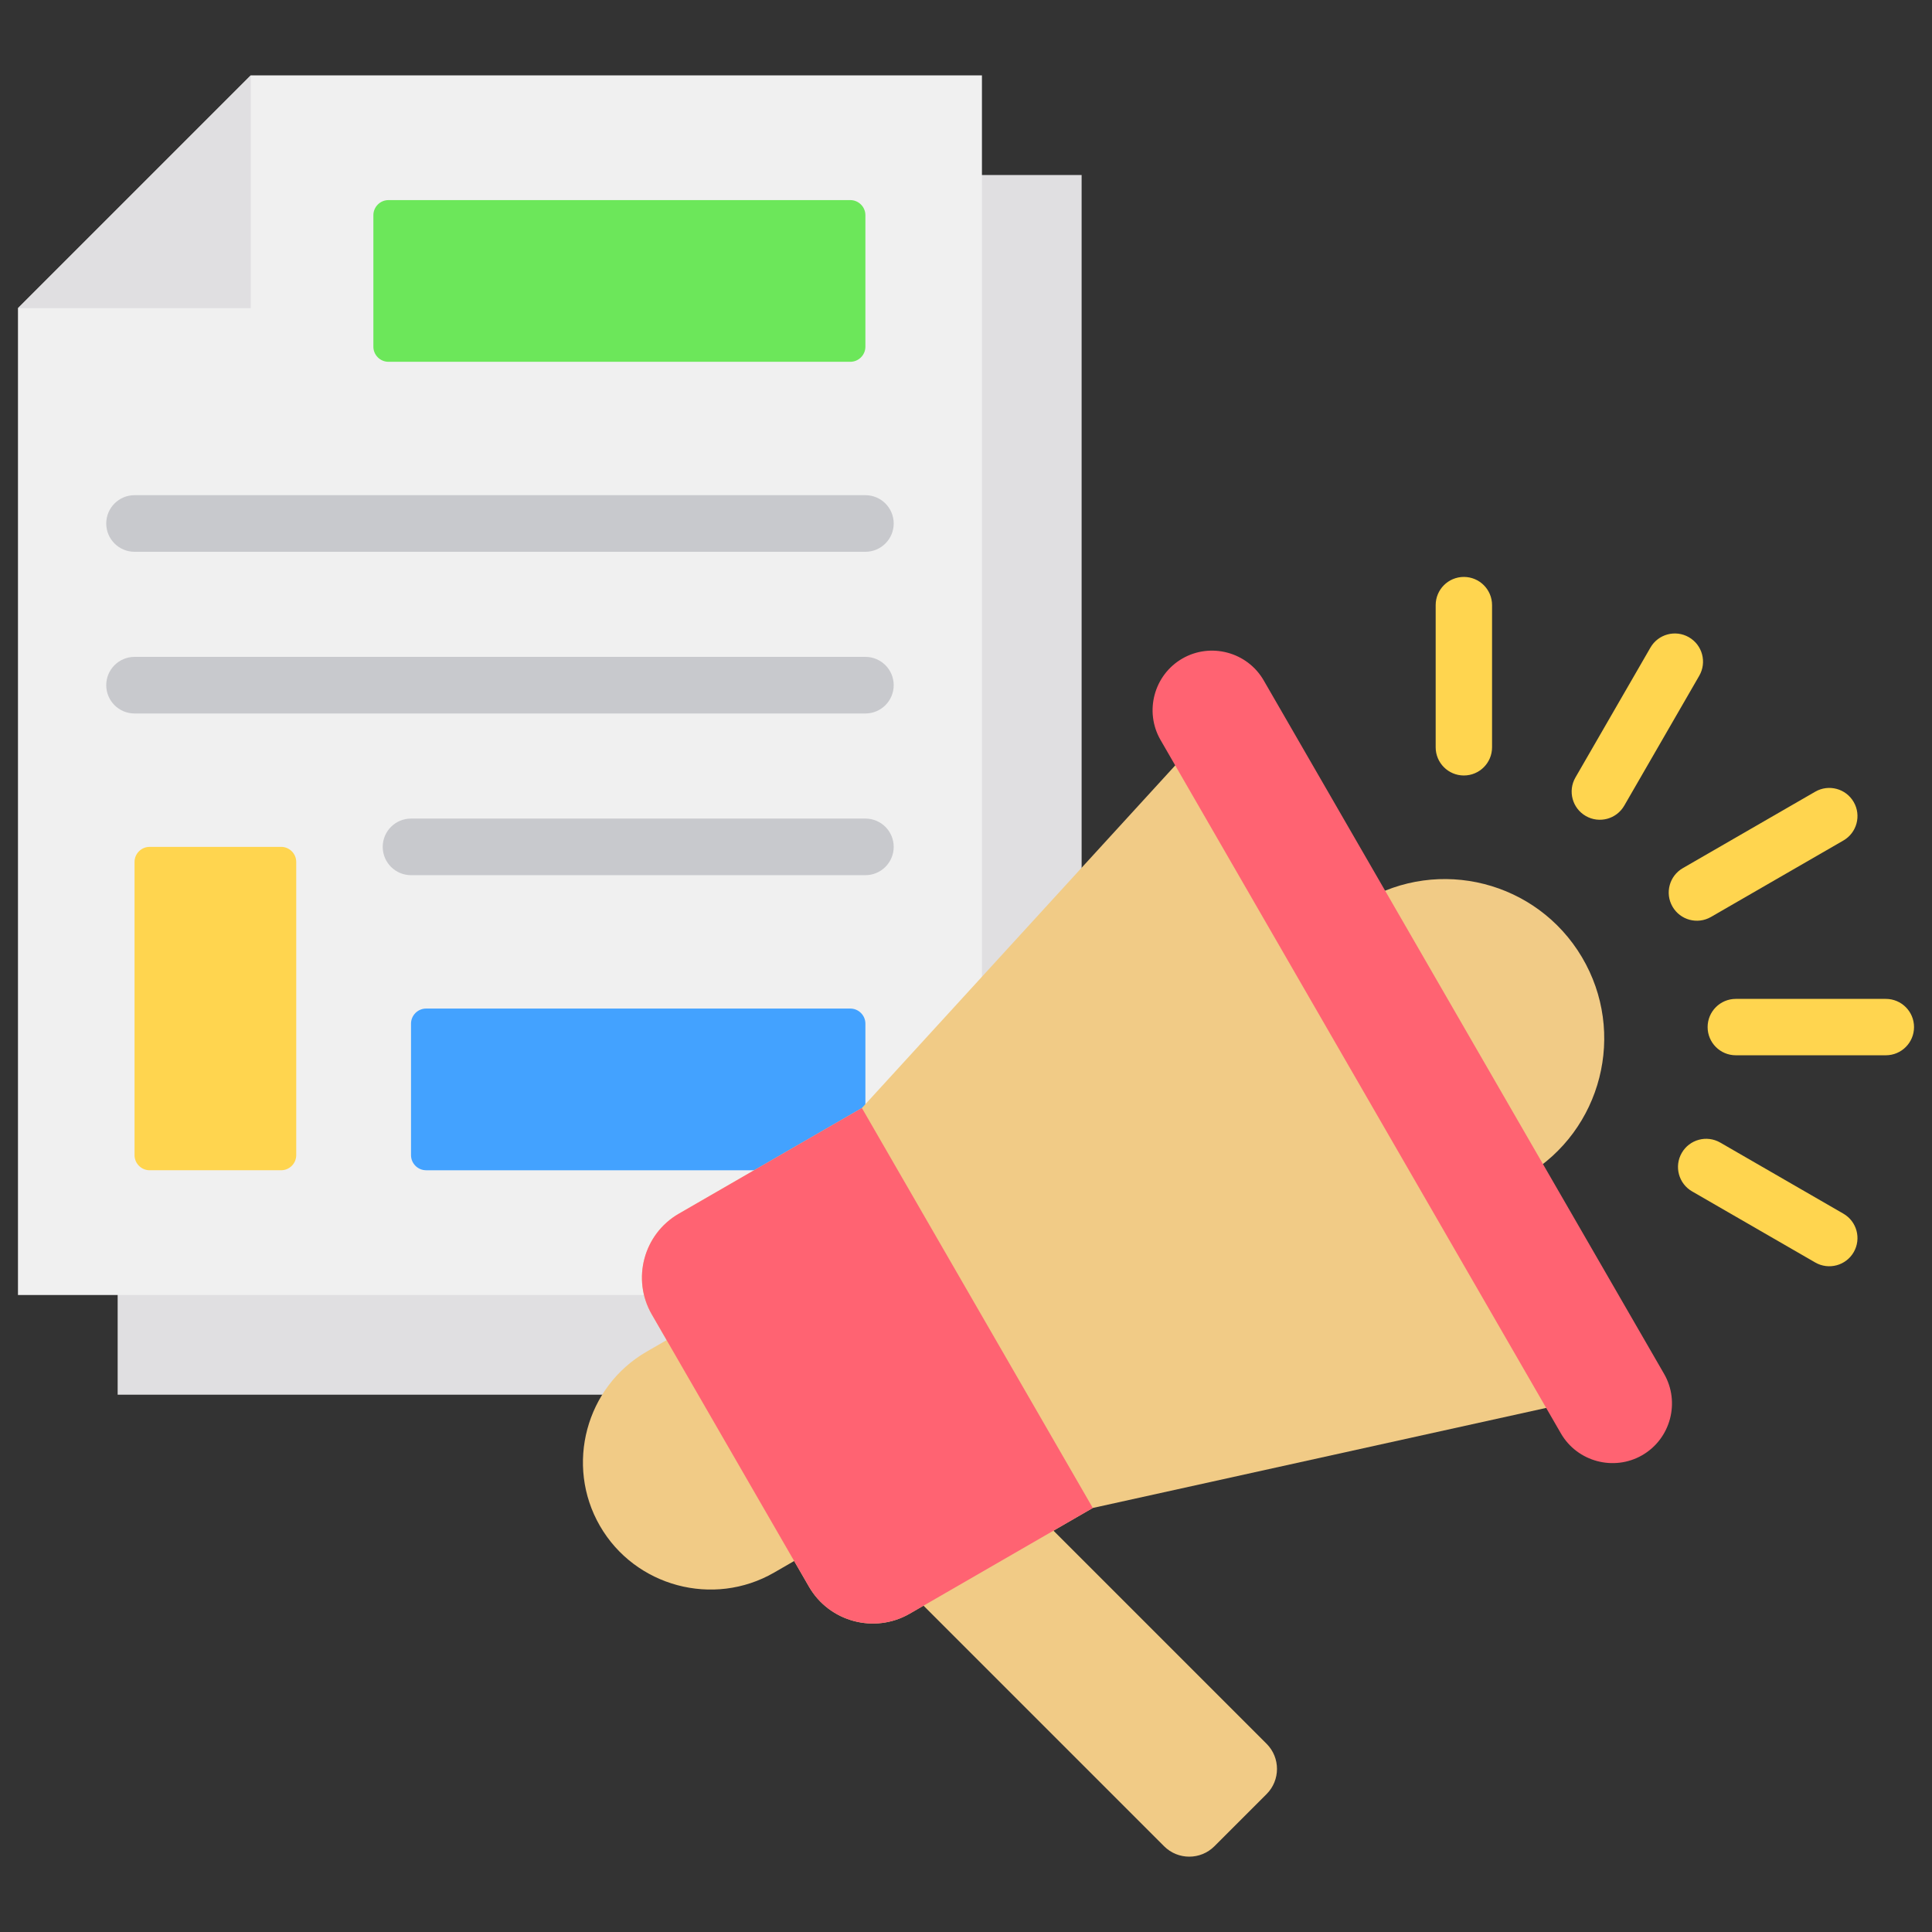 <svg id="Layer_1" enable-background="new 0 0 512 512" viewBox="0 0 512 512" xmlns="http://www.w3.org/2000/svg"><rect x="0" y="0" width="512" height="512" fill="#333333" stroke="none"/><g clip-rule="evenodd" fill-rule="evenodd"><g><path d="m286.643 369.603h-255.463v-261.52l61.698-61.698h193.765z" fill="#e0dfe1"/><path d="m260.226 343.186h-255.463v-261.52l61.698-61.698h193.765z" fill="#f0f0f0"/><path d="m4.763 81.665 61.698-61.698v61.698z" fill="#e0dfe1"/></g><g><path d="m35.654 146.229c-4.142 0-7.5-3.358-7.5-7.5s3.358-7.5 7.5-7.5h193.685c4.142 0 7.5 3.358 7.5 7.5s-3.358 7.5-7.5 7.5zm0 42.851c-4.142 0-7.5-3.358-7.5-7.5s3.358-7.5 7.5-7.5h193.685c4.142 0 7.5 3.358 7.5 7.5s-3.358 7.5-7.5 7.5zm73.27 42.85c-4.142 0-7.5-3.358-7.5-7.5s3.358-7.5 7.5-7.5h120.415c4.142 0 7.5 3.358 7.5 7.5s-3.358 7.5-7.5 7.5z" fill="#c8c9cd"/><path d="m102.948 53.029h122.391c2.2 0 4 1.8 4 4v34.85c0 2.2-1.8 4-4 4h-122.391c-2.2 0-4-1.8-4-4v-34.85c0-2.2 1.8-4 4-4z" fill="#6ce75a"/><path d="m112.924 267.279h112.415c2.2 0 4 1.8 4 4v34.85c0 2.2-1.8 4-4 4h-112.415c-2.2 0-4-1.8-4-4v-34.85c0-2.2 1.8-4 4-4z" fill="#43a2ff"/><path d="m35.654 306.128v-77.699c0-2.2 1.8-4 4-4h34.85c2.2 0 4 1.8 4 4v77.699c0 2.2-1.8 4-4 4h-34.85c-2.2.001-4-1.799-4-4z" fill="#ffd54f"/></g><g><g fill="#f1cb86"><ellipse cx="382.733" cy="275.196" rx="42.216" ry="42.216" transform="matrix(.86 -.511 .511 .86 -86.872 234.106)"/><path d="m239.751 420.526 68.757 68.757c3.667 3.667 9.649 3.667 13.316 0l13.841-13.842c3.667-3.667 3.667-9.648 0-13.315l-67.475-67.476z"/><path d="m259.006 346.629c9.295 16.099 3.728 36.874-12.37 46.168l-41.483 23.95c-16.098 9.294-36.874 3.728-46.168-12.371-9.294-16.098-3.727-36.874 12.371-46.168l41.482-23.95c16.098-9.293 36.873-3.727 46.168 12.371z"/><path d="m228.409 293.635-48.533 28.021c-9.314 5.378-12.525 17.361-7.148 26.675l41.666 72.167c5.378 9.314 17.361 12.525 26.675 7.148l48.533-28.02 151.625-33.46-108.027-187.113z"/></g><path d="m313.327 174.527c7.519-4.341 17.223-1.741 21.564 5.778l106.099 183.769c4.341 7.519 1.741 17.223-5.778 21.564-7.519 4.341-17.223 1.741-21.564-5.778l-106.1-183.769c-4.341-7.519-1.741-17.223 5.779-21.564z" fill="#ff6372"/><path d="m214.395 420.497c5.378 9.315 17.361 12.525 26.675 7.148l48.533-28.02c-20.398-35.33-40.795-70.66-61.194-105.99l-48.533 28.021c-9.315 5.378-12.525 17.361-7.148 26.675z" fill="#ff6372"/><path d="m453.417 243.009c-3.576 2.055-8.141.822-10.195-2.754-2.055-3.576-.822-8.141 2.754-10.195l35.088-20.258c3.576-2.055 8.14-.822 10.195 2.754s.822 8.141-2.754 10.195zm-58.006-44.968c0 4.126-3.345 7.471-7.471 7.471s-7.471-3.345-7.471-7.471v-37.678c0-4.126 3.345-7.471 7.471-7.471s7.471 3.345 7.471 7.471zm35.038 15.457 19.879-34.432c2.055-3.576.822-8.141-2.754-10.195-3.576-2.055-8.141-.822-10.195 2.754l-19.879 34.432c-2.055 3.576-.822 8.141 2.754 10.195 3.575 2.055 8.14.822 10.195-2.754zm17.984 102.24c-3.576-2.055-4.809-6.62-2.754-10.195 2.055-3.576 6.62-4.809 10.195-2.754l32.631 18.839c3.576 2.055 4.809 6.62 2.754 10.195-2.055 3.576-6.62 4.809-10.195 2.754zm11.575-36.078c-4.126 0-7.471-3.345-7.471-7.471s3.345-7.471 7.471-7.471h39.759c4.126 0 7.471 3.345 7.471 7.471s-3.345 7.471-7.471 7.471z" fill="#ffd54f"/></g></g></svg>